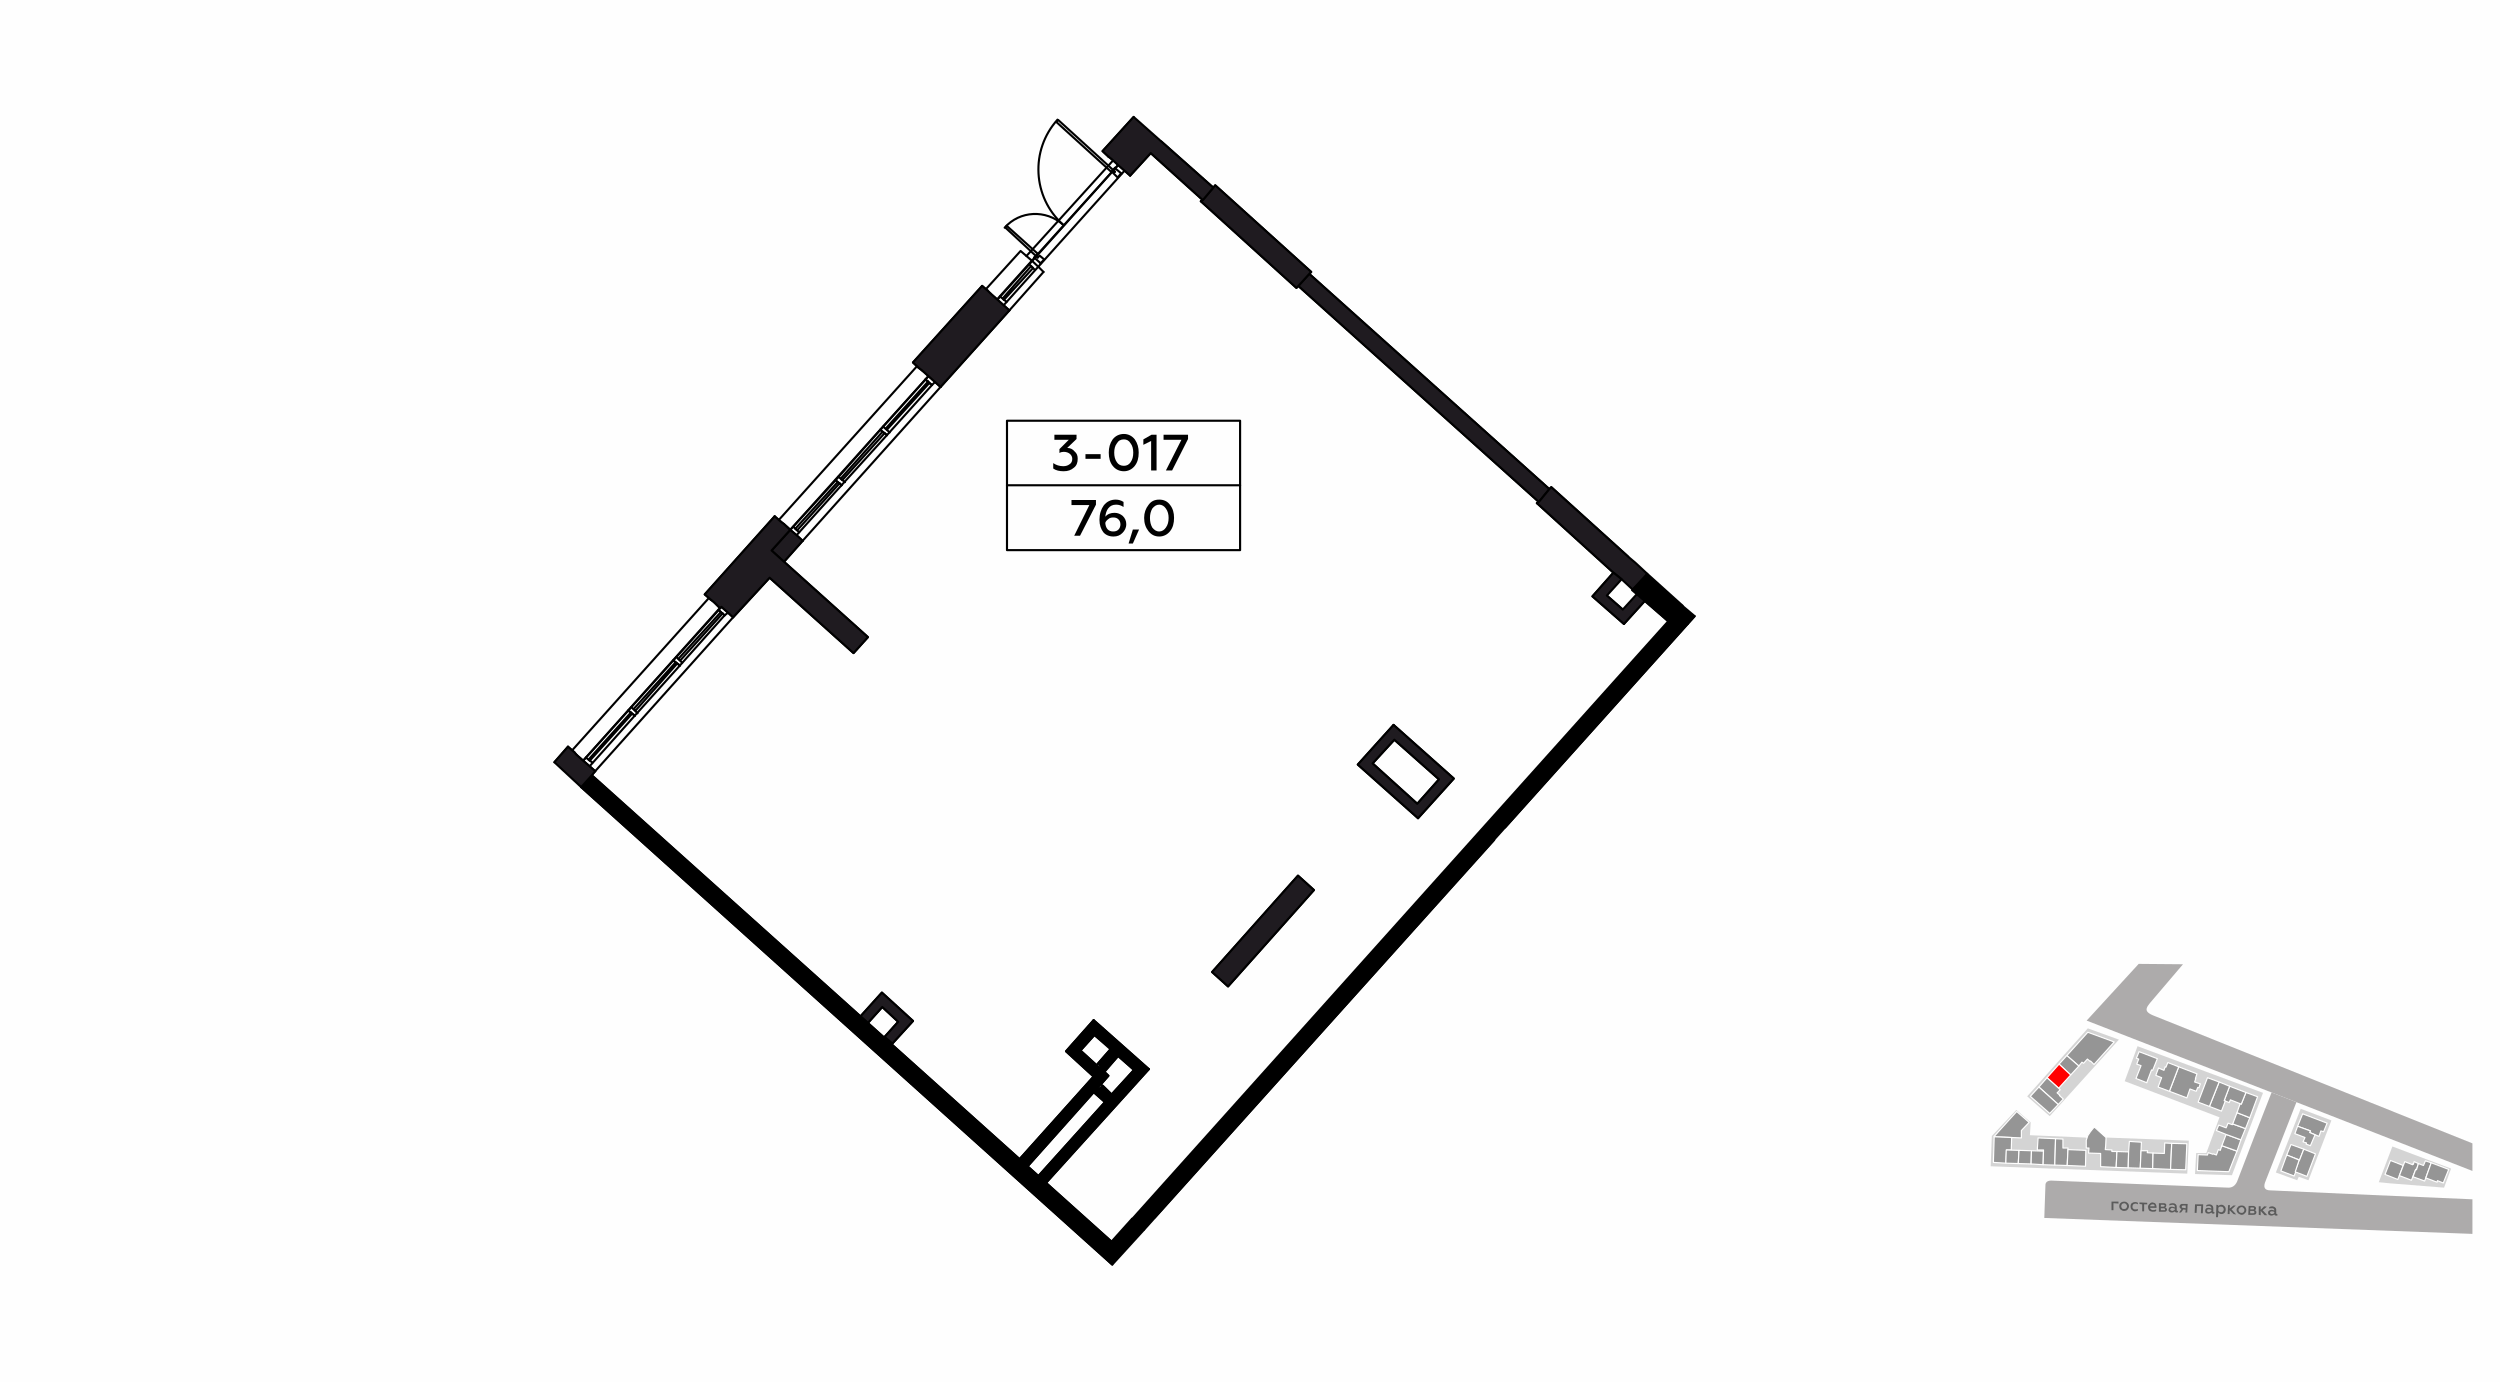 <?xml version="1.0" encoding="UTF-8"?>
<!DOCTYPE svg PUBLIC "-//W3C//DTD SVG 1.1//EN" "http://www.w3.org/Graphics/SVG/1.1/DTD/svg11.dtd">
<!-- Creator: CorelDRAW X8 -->
<svg xmlns="http://www.w3.org/2000/svg" xml:space="preserve" width="100%" height="100%" version="1.1" style="shape-rendering:geometricPrecision; text-rendering:geometricPrecision; image-rendering:optimizeQuality; fill-rule:evenodd; clip-rule:evenodd"
viewBox="0 0 6435 3556"
 xmlns:xlink="http://www.w3.org/1999/xlink">
 <defs>
  <style type="text/css">
   <![CDATA[
    .str3 {stroke:black;stroke-width:5.43;stroke-linecap:round;stroke-linejoin:round}
    .str1 {stroke:black;stroke-width:5.43;stroke-linecap:round;stroke-linejoin:round}
    .str2 {stroke:black;stroke-width:5.43;stroke-linecap:round;stroke-linejoin:round}
    .str5 {stroke:black;stroke-width:5.49;stroke-linecap:round;stroke-linejoin:round}
    .str4 {stroke:black;stroke-width:5.51;stroke-linecap:round;stroke-linejoin:round}
    .str0 {stroke:white;stroke-width:2.99;stroke-linecap:round;stroke-linejoin:round}
    .fil1 {fill:none}
    .fil7 {fill:none;fill-rule:nonzero}
    .fil0 {fill:#FEFEFE}
    .fil8 {fill:#1F1B20}
    .fil9 {fill:black}
    .fil5 {fill:#959595}
    .fil2 {fill:#ADABAB}
    .fil3 {fill:#D4D4D4}
    .fil6 {fill:red}
    .fil4 {fill:#5B5B5B;fill-rule:nonzero}
    .fil10 {fill:black;fill-rule:nonzero}
   ]]>
  </style>
 </defs>
 <g id="Слой_x0020_1">
  <g id="_658939280">
   <g>
    <rect class="fil0" width="6435" height="3556"/>
    <rect class="fil1" x="5094" y="2209" width="1270" height="1270"/>
    <path class="fil2" d="M6364 3087c-173,-7 -346,-15 -520,-23 -16,0 -19,-9 -12,-25l79 -202 -64 -25c-30,77 -60,153 -89,230 -5,10 -12,15 -22,15 -150,-6 -301,-12 -452,-18 -11,-1 -18,2 -19,10l-3 86 1102 41 0 -89z"/>
    <path class="fil2" d="M5847 2812l64 25 453 177 0 -71 -816 -327c-38,-14 -22,-24 2,-53l69 -81 -114 -1 -134 146 476 185z"/>
    <polygon class="fil3" points="6158,2951 6309,3008 6291,3057 6153,3046 6123,3043 "/>
    <polygon class="fil3" points="5922,2854 6001,2884 5942,3038 5917,3029 5913,3038 5858,3018 "/>
    <polygon class="fil3" points="5650,3022 5653,2968 5679,2968 5713,2876 5469,2783 5502,2693 5825,2813 5745,3025 "/>
    <polygon class="fil3" points="5190,2857 5227,2889 5225,2922 5366,2928 5372,2929 5374,2923 5379,2914 5391,2901 5420,2928 5634,2936 5630,3021 5124,3002 5127,2924 "/>
    <polygon class="fil3" points="5374,2647 5454,2676 5276,2873 5218,2822 "/>
    <polygon class="fil4" points="5440,3115 5440,3097 5453,3098 5453,3093 5435,3093 5435,3115 "/>
    <path id="1" class="fil4" d="M5467 3112c-2,0 -4,0 -5,-2 -1,-1 -2,-3 -2,-5 0,-2 1,-4 2,-6 2,-1 4,-2 6,-2 2,1 4,1 5,3 1,1 2,3 2,5 0,2 -1,4 -2,5 -2,2 -4,2 -6,2zm0 5c4,0 7,-1 9,-3 2,-3 4,-5 4,-9 0,-3 -1,-6 -3,-8 -3,-3 -6,-4 -9,-4 -4,0 -7,1 -9,3 -3,2 -4,5 -4,9 0,3 1,6 3,8 3,2 5,4 9,4z"/>
    <path id="2" class="fil4" d="M5495 3118c3,0 6,-1 8,-2l0 -4c-2,1 -4,1 -7,1 -2,0 -4,0 -5,-2 -2,-1 -2,-3 -2,-5 0,-3 1,-4 2,-6 2,-1 4,-2 6,-2 2,0 4,1 6,2l0 -4c-2,-1 -4,-2 -7,-2 -3,0 -6,1 -9,3 -2,2 -3,5 -3,8 0,4 1,7 3,9 2,2 5,4 8,4z"/>
    <polygon id="3" class="fil4" points="5519,3118 5519,3100 5527,3100 5527,3096 5507,3095 5507,3099 5514,3100 5514,3118 "/>
    <path id="4" class="fil4" d="M5529 3107c0,3 1,6 3,9 3,2 6,3 9,3 4,0 6,0 9,-2l0 -4c-3,1 -5,2 -8,2 -4,0 -7,-3 -8,-6l17 0 0 -1c0,-4 -1,-8 -4,-11 -2,-1 -4,-1 -6,-2 -3,0 -6,1 -8,4 -3,2 -4,5 -4,8zm5 -2c1,-3 3,-5 7,-5 1,0 3,0 4,1 1,2 1,3 1,4l-12 0z"/>
    <path id="5" class="fil4" d="M5570 3119c5,1 7,-2 8,-5 0,-3 -2,-5 -5,-6 2,-1 3,-3 3,-5 1,-3 -2,-6 -6,-6l-13 0 0 22 13 0zm-8 -9l7 0c2,0 4,1 4,3 0,2 -2,3 -4,2l-7 0 0 -5zm0 -9l6 0c2,0 4,1 4,3 -1,1 -2,2 -4,2l-6 0 0 -5z"/>
    <path id="6" class="fil4" d="M5604 3117c-1,0 -1,-1 -1,-3l0 -8c0,-5 -4,-9 -10,-9 -4,0 -6,1 -9,2l0 4c3,-1 5,-2 8,-2 4,0 6,2 6,5l0 2c-2,-1 -5,-2 -7,-2 -3,0 -5,0 -7,2 -1,1 -2,3 -2,5 -1,2 0,4 2,6 1,1 3,2 6,2 3,0 6,-1 8,-3 1,2 2,3 5,3 1,0 2,0 3,-1l0 -4c-1,1 -1,1 -2,1zm-6 -3c-2,1 -4,3 -7,3 -3,-1 -5,-2 -5,-4 1,-2 3,-4 6,-4 2,1 4,1 6,2l0 3z"/>
    <path id="7" class="fil4" d="M5614 3121l6 -8 6 1 -1 7 5 0 1 -22 -12 0c-5,-1 -8,2 -9,6 0,4 2,6 5,7l-6 9 5 0zm6 -12c-3,0 -5,-1 -4,-3 0,-2 1,-3 4,-3l6 0 0 7 -6 -1z"/>
    <polygon id="8" class="fil4" points="5654,3122 5655,3104 5666,3104 5665,3123 5670,3123 5671,3100 5650,3100 5649,3122 "/>
    <path id="9" class="fil4" d="M5699 3120c-2,0 -2,-1 -2,-2l0 -9c0,-5 -4,-9 -10,-9 -3,0 -6,1 -8,2l0 4c2,-1 4,-2 7,-2 4,1 6,2 6,6l0 1c-2,-1 -4,-2 -7,-2 -3,0 -5,0 -7,2 -1,1 -2,3 -2,5 0,2 0,4 2,6 1,1 3,2 6,2 3,0 6,-1 8,-3 1,2 2,3 5,3 1,0 2,0 3,-1l0 -3c-1,0 -1,0 -1,0zm-7 -3c-2,2 -4,3 -7,3 -3,0 -4,-2 -4,-4 0,-2 2,-4 5,-3 2,0 4,0 6,1l0 3z"/>
    <path id="10" class="fil4" d="M5718 3101c-3,0 -6,1 -8,4l0 -3 -5 -1 -1 32 5 0 1 -12c2,2 4,4 8,4 3,0 5,-1 8,-3 2,-3 3,-5 3,-9 0,-3 -1,-6 -3,-8 -2,-2 -4,-4 -8,-4zm-1 5c2,0 4,0 5,2 1,1 2,3 2,5 0,2 -1,4 -2,5 -2,2 -3,3 -6,2 -2,0 -5,-1 -6,-4l0 -7c1,-2 4,-4 7,-3z"/>
    <polygon id="11" class="fil4" points="5739,3125 5739,3115 5749,3125 5756,3126 5744,3113 5755,3103 5749,3103 5739,3111 5740,3102 5735,3102 5734,3125 "/>
    <path id="12" class="fil4" d="M5769 3122c-2,0 -3,-1 -5,-2 -1,-2 -2,-3 -2,-6 0,-2 1,-3 3,-5 1,-1 3,-2 5,-2 2,0 4,1 5,3 2,1 2,3 2,5 0,2 -1,4 -2,5 -2,2 -3,2 -6,2zm0 5c4,0 7,-1 9,-4 3,-2 4,-5 4,-8 0,-3 -1,-6 -3,-8 -2,-3 -5,-4 -9,-4 -4,0 -7,1 -9,3 -2,2 -4,5 -4,8 0,4 1,6 4,9 2,2 5,3 8,4z"/>
    <path id="13" class="fil4" d="M5800 3127c5,0 8,-2 8,-6 0,-3 -1,-5 -4,-6 2,-1 3,-2 3,-5 0,-3 -2,-5 -7,-6l-12 0 -1 23 13 0zm-8 -10l8 0c2,0 3,2 3,3 0,2 -1,3 -4,3l-7 0 0 -6zm1 -9l6 0c2,0 3,1 3,3 0,2 -1,2 -3,2l-7 0 1 -5z"/>
    <polygon id="14" class="fil4" points="5819,3128 5819,3117 5829,3128 5836,3128 5824,3115 5835,3106 5828,3105 5819,3114 5819,3105 5814,3105 5814,3127 "/>
    <path id="15" class="fil4" d="M5861 3125c-1,0 -2,-1 -2,-2l0 -9c0,-5 -4,-8 -10,-9 -3,0 -6,1 -8,2l0 4c2,-1 4,-1 7,-1 4,0 6,2 6,5l0 1c-2,-1 -4,-2 -7,-2 -2,0 -5,1 -6,2 -2,1 -3,3 -3,5 0,3 0,4 2,6 2,1 4,2 6,2 3,0 6,-1 8,-3 1,2 2,3 5,3 1,0 2,0 3,0l0 -4c0,0 -1,0 -1,0zm-7 -3c-1,2 -4,3 -6,3 -3,0 -5,-2 -5,-4 0,-2 2,-3 5,-3 2,0 4,0 6,2l0 2z"/>
    <polygon class="fil5 str0" points="5191,2861 5223,2889 5203,2910 5203,2929 5133,2926 5133,2925 "/>
    <polygon class="fil5 str0" points="5133,2926 5178,2928 5177,2960 5165,2960 5163,2994 5131,2992 "/>
    <polygon class="fil5 str0" points="5164,2960 5197,2961 5195,2995 5163,2994 "/>
    <polygon class="fil5 str0" points="5197,2961 5229,2962 5228,2996 5195,2995 "/>
    <polygon class="fil5 str0" points="5229,2962 5260,2963 5259,2998 5228,2996 "/>
    <polygon class="fil5 str0" points="5259,2998 5260,2960 5244,2960 5246,2929 5291,2931 5289,2999 "/>
    <polygon class="fil5 str0" points="5289,2999 5291,2931 5310,2932 5310,2955 5323,2955 5321,3000 "/>
    <polygon class="fil5 str0" points="5321,3000 5323,2959 5369,2961 5368,3002 "/>
    <polygon class="fil5 str0" points="5376,2968 5377,2955 5370,2955 5370,2935 5374,2923 5380,2914 5387,2905 5391,2901 5421,2928 5420,2949 5419,2959 5436,2960 5436,2964 5449,2964 5447,3005 5407,3003 5407,2969 "/>
    <polygon class="fil5 str0" points="5449,2964 5479,2965 5478,3006 5447,3005 "/>
    <polygon class="fil5 str0" points="5479,2965 5481,2938 5512,2940 5509,3007 5478,3006 "/>
    <polygon class="fil5 str0" points="5511,2962 5528,2962 5527,2967 5542,2968 5541,3008 5509,3007 "/>
    <polygon class="fil5 str0" points="5542,2968 5571,2969 5572,2942 5590,2943 5587,3010 5541,3008 "/>
    <polygon class="fil5 str0" points="5590,2943 5629,2944 5626,3011 5587,3010 "/>
    <polygon class="fil5 str0" points="5682,2973 5684,2967 5696,2971 5697,2970 5705,2973 5710,2959 5715,2961 5719,2949 5758,2963 5737,3016 5656,3013 5658,2972 "/>
    <polygon class="fil5 str0" points="5758,2963 5719,2949 5730,2920 5768,2934 5768,2934 "/>
    <polygon class="fil5 str0" points="5730,2920 5705,2910 5711,2896 5730,2903 5735,2891 5746,2895 5747,2893 5780,2905 5768,2934 "/>
    <polygon class="fil5 str0" points="5747,2893 5758,2864 5791,2877 5780,2905 "/>
    <polygon class="fil5 str0" points="5758,2864 5766,2841 5769,2842 5781,2812 5811,2823 5791,2877 "/>
    <polygon class="fil5 str0" points="5781,2812 5769,2842 5741,2831 5738,2838 5725,2833 5739,2796 "/>
    <polygon class="fil5 str0" points="5739,2796 5725,2833 5728,2834 5718,2860 5687,2848 5712,2785 "/>
    <polygon class="fil5 str0" points="5712,2785 5687,2848 5658,2837 5682,2774 "/>
    <polygon class="fil5 str0" points="5655,2764 5651,2776 5652,2776 5649,2785 5664,2790 5663,2791 5660,2800 5657,2799 5653,2809 5637,2803 5629,2826 5584,2809 5608,2746 "/>
    <polygon class="fil5 str0" points="5584,2809 5555,2798 5564,2774 5549,2768 5556,2749 5570,2755 5573,2746 5575,2747 5580,2735 5608,2746 "/>
    <polygon class="fil5 str0" points="5538,2754 5526,2786 5526,2787 5498,2776 5511,2743 5500,2739 5505,2726 5499,2724 5506,2707 5553,2725 5541,2755 "/>
    <polygon class="fil5 str0" points="5374,2657 5442,2682 5390,2740 5381,2731 5380,2732 5373,2726 5363,2737 5359,2734 5351,2744 5320,2717 "/>
    <polygon class="fil5 str0" points="5320,2717 5351,2744 5330,2767 5300,2739 "/>
    <polygon class="fil6 str0" points="5330,2767 5299,2801 5269,2774 5300,2739 "/>
    <polygon class="fil5 str0" points="5269,2774 5303,2805 5295,2813 5302,2819 5301,2820 5311,2829 5298,2843 5248,2798 "/>
    <polygon class="fil5 str0" points="5298,2843 5276,2866 5226,2822 5248,2798 "/>
    <polygon class="fil5 str0" points="5927,2867 5990,2891 5981,2913 5974,2911 5969,2925 5945,2915 5947,2911 5914,2899 "/>
    <polygon class="fil5 str0" points="5914,2899 5947,2911 5945,2915 5959,2921 5947,2949 5936,2945 5937,2942 5928,2939 5933,2928 5907,2918 "/>
    <polygon class="fil5 str0" points="5897,2946 5930,2958 5919,2986 5886,2973 "/>
    <polygon class="fil5 str0" points="5930,2958 5960,2970 5938,3028 5907,3016 5918,2986 5919,2986 "/>
    <polygon class="fil5 str0" points="5886,2973 5918,2986 5908,3016 5909,3017 5905,3027 5871,3014 "/>
    <polygon class="fil5 str0" points="6139,3023 6153,2987 6186,3000 6172,3036 "/>
    <polygon class="fil5 str0" points="6186,3000 6190,2990 6210,2998 6210,2996 6212,2997 6214,2990 6225,2995 6220,3011 6218,3010 6207,3038 6176,3026 "/>
    <polygon class="fil5 str0" points="6225,2995 6238,3000 6243,2988 6258,2993 6241,3040 6211,3029 6218,3010 6220,3011 "/>
    <polygon class="fil5 str0" points="6258,2993 6303,3010 6289,3045 6274,3039 6273,3043 6244,3032 "/>
   </g>
   <g>
    <line class="fil7 str1" x1="1496" y1="2026" x2="2863" y2= "3255" />
    <line class="fil7 str1" x1="2861" y1="3196" x2="1523" y2= "1995" />
    <line class="fil7 str1" x1="1496" y1="2026" x2="1532" y2= "1985" />
    <path class="fil7 str1" d="M1887 1589l94 -102m-124 75l30 27"/>
    <line class="fil7 str1" x1="2018" y1="1446" x2="2066" y2= "1392" />
    <polyline class="fil7 str1" points="2033,1365 1986,1417 2018,1446 "/>
    <line class="fil7 str1" x1="2421" y1="996" x2="2598" y2= "799" />
    <line class="fil7 str1" x1="2909" y1="452" x2="2962" y2= "394" />
    <line class="fil7 str1" x1="2645" y1="3002" x2="2815" y2= "2811" />
    <polyline class="fil7 str1" points="2834,2791 2853,2769 2843,2759 "/>
    <line class="fil7 str1" x1="2815" y1="2771" x2="2625" y2= "2983" />
    <line class="fil7 str1" x1="2822" y1="2742" x2="2781" y2= "2704" />
    <polyline class="fil7 str1" points="2815,2626 2744,2706 2815,2771 "/>
    <line class="fil7 str1" x1="2781" y1="2704" x2="2817" y2= "2664" />
    <line class="fil7 str1" x1="2957" y1="2752" x2="2815" y2= "2626" />
    <polyline class="fil7 str1" points="2817,2664 2860,2699 2822,2742 "/>
    <polyline class="fil7 str1" points="2843,2759 2878,2718 2919,2754 2861,2817 "/>
    <line class="fil7 str1" x1="2844" y1="2837" x2="2673" y2= "3027" />
    <line class="fil7 str1" x1="2693" y1="3044" x2="2957" y2= "2752" />
    <polyline class="fil7 str1" points="4180,1606 4238,1542 4220,1523 "/>
    <line class="fil7 str1" x1="4177" y1="1569" x2="4136" y2= "1533" />
    <polyline class="fil7 str1" points="4153,1474 4099,1535 4180,1606 "/>
    <polyline class="fil7 str1" points="2962,394 3096,515 3123,483 2989,364 "/>
    <polyline class="fil7 str1" points="3342,736 3961,1292 3988,1259 3370,705 3342,736 "/>
    <line class="fil7 str1" x1="2972" y1="3134" x2="3846" y2= "2162" />
    <line class="fil7 str1" x1="3874" y1="2130" x2="4362" y2= "1586" />
    <line class="fil7 str1" x1="2234" y1="2633" x2="2271" y2= "2592" />
    <polyline class="fil7 str1" points="2350,2628 2270,2555 2215,2616 "/>
    <polyline class="fil7 str1" points="2271,2592 2312,2630 2277,2669 2297,2686 2350,2628 "/>
    <polyline class="fil7 str1" points="3587,1866 3495,1968 3650,2106 "/>
    <line class="fil7 str1" x1="3533" y1="1965" x2="3589" y2= "1904" />
    <polyline class="fil7 str1" points="3650,2106 3742,2004 3587,1866 "/>
    <polyline class="fil7 str1" points="3589,1904 3704,2006 3648,2069 3533,1965 "/>
    <line class="fil7 str1" x1="4313" y1="1579" x2="4344" y2= "1606" />
    <line class="fil7 str1" x1="2815" y1="2811" x2="2844" y2= "2837" />
    <line class="fil7 str1" x1="2861" y1="2817" x2="2834" y2= "2791" />
    <polyline class="fil7 str1" points="2918,301 2838,389 2853,403 "/>
    <line class="fil7 str1" x1="2853" y1="403" x2="2861" y2= "409" />
    <line class="fil7 str1" x1="2861" y1="409" x2="2909" y2= "452" />
    <polyline class="fil7 str1" points="2528,736 2350,933 2365,947 "/>
    <line class="fil7 str1" x1="2365" y1="947" x2="2373" y2= "953" />
    <line class="fil7 str1" x1="2373" y1="953" x2="2421" y2= "996" />
    <line class="fil7 str1" x1="2598" y1="799" x2="2550" y2= "756" />
    <line class="fil7 str1" x1="2550" y1="756" x2="2542" y2= "748" />
    <line class="fil7 str1" x1="2542" y1="748" x2="2528" y2= "736" />
    <polyline class="fil7 str1" points="1994,1329 1814,1530 1829,1543 "/>
    <line class="fil7 str1" x1="1829" y1="1543" x2="1838" y2= "1550" />
    <polyline class="fil7 str1" points="1838,1550 1853,1565 1857,1562 "/>
    <line class="fil7 str1" x1="2066" y1="1392" x2="2018" y2= "1349" />
    <line class="fil7 str1" x1="2018" y1="1349" x2="2010" y2= "1343" />
    <line class="fil7 str1" x1="2010" y1="1343" x2="1994" y2= "1329" />
    <line class="fil7 str1" x1="1462" y1="1922" x2="1427" y2= "1962" />
    <line class="fil7 str1" x1="1532" y1="1985" x2="1484" y2= "1943" />
    <line class="fil7 str1" x1="1484" y1="1943" x2="1478" y2= "1936" />
    <line class="fil7 str1" x1="1478" y1="1936" x2="1462" y2= "1922" />
    <polyline class="fil7 str1" points="2538,744 2627,646 2656,671 "/>
    <line class="fil7 str1" x1="2005" y1="1338" x2="2360" y2= "943" />
    <line class="fil7 str1" x1="1473" y1="1931" x2="1824" y2= "1540" />
    <line class="fil7 str1" x1="2642" y1="659" x2="2865" y2= "413" />
    <line class="fil7 str1" x1="2878" y1="425" x2="2656" y2= "671" />
    <polyline class="fil7 str1" points="1518,1958 1627,1837 1624,1834 1515,1955 1518,1958 "/>
    <polyline class="fil7 str1" points="1636,1829 1743,1708 1739,1705 1631,1825 1636,1829 "/>
    <line class="fil7 str1" x1="1617" y1="1829" x2="1624" y2= "1834" />
    <line class="fil7 str1" x1="1627" y1="1837" x2="1634" y2= "1842" />
    <line class="fil7 str1" x1="1733" y1="1700" x2="1739" y2= "1705" />
    <line class="fil7 str1" x1="1743" y1="1708" x2="1750" y2= "1713" />
    <line class="fil7 str1" x1="1865" y1="1584" x2="1874" y2= "1577" />
    <polyline class="fil7 str1" points="1857,1562 1850,1570 1865,1584 "/>
    <line class="fil7 str1" x1="1634" y1="1842" x2="1750" y2= "1713" />
    <line class="fil7 str1" x1="1641" y1="1836" x2="1625" y2= "1820" />
    <polyline class="fil7 str1" points="1733,1700 1617,1829 1634,1842 "/>
    <polyline class="fil7 str1" points="2052,1365 2161,1244 2156,1241 2047,1361 2052,1365 "/>
    <polyline class="fil7 str1" points="2168,1236 2277,1115 2271,1112 2164,1232 2168,1236 "/>
    <line class="fil7 str1" x1="2151" y1="1236" x2="2156" y2= "1241" />
    <line class="fil7 str1" x1="2161" y1="1244" x2="2166" y2= "1249" />
    <line class="fil7 str1" x1="2266" y1="1106" x2="2271" y2= "1112" />
    <line class="fil7 str1" x1="2277" y1="1115" x2="2283" y2= "1120" />
    <line class="fil7 str1" x1="2399" y1="991" x2="2406" y2= "984" />
    <polyline class="fil7 str1" points="2389,969 2382,977 2399,991 "/>
    <line class="fil7 str1" x1="2166" y1="1249" x2="2283" y2= "1120" />
    <line class="fil7 str1" x1="2175" y1="1241" x2="2158" y2= "1227" />
    <polyline class="fil7 str1" points="2266,1106 2151,1236 2166,1249 "/>
    <polyline class="fil7 str1" points="2584,772 2659,690 2654,685 2581,768 2584,772 "/>
    <line class="fil7 str1" x1="2673" y1="687" x2="2656" y2= "671" />
    <line class="fil7 str1" x1="2649" y1="680" x2="2664" y2= "695" />
    <polyline class="fil7 str1" points="2662,663 2662,663 2671,653 "/>
    <polyline class="fil7 str1" points="2671,663 2676,658 2688,668 2678,678 "/>
    <polyline class="fil7 str1" points="2671,663 2588,586 2591,581 2671,653 "/>
    <path class="fil7 str1" d="M2736 578c-44,-39 -111,-36 -150,8"/>
    <line class="fil7 str1" x1="2870" y1="433" x2="2870" y2= "432" />
    <polyline class="fil7 str1" points="2870,442 2865,445 2877,457 2885,447 "/>
    <polyline class="fil7 str1" points="2870,442 2724,309 2719,314 2860,442 2870,432 "/>
    <path class="fil7 str1" d="M2722 308c-71,79 -64,200 14,270"/>
    <line class="fil7 str1" x1="2870" y1="433" x2="2887" y2= "447" />
    <line class="fil7 str1" x1="2679" y1="678" x2="2662" y2= "663" />
    <line class="fil7 str1" x1="1518" y1="1972" x2="1634" y2= "1842" />
    <line class="fil7 str1" x1="1525" y1="1963" x2="1508" y2= "1950" />
    <line class="fil7 str1" x1="1617" y1="1829" x2="1501" y2= "1958" />
    <line class="fil7 str1" x1="2050" y1="1378" x2="2166" y2= "1249" />
    <line class="fil7 str1" x1="2057" y1="1370" x2="2042" y2= "1356" />
    <line class="fil7 str1" x1="2151" y1="1236" x2="2033" y2= "1365" />
    <line class="fil7 str1" x1="2584" y1="785" x2="2894" y2= "440" />
    <line class="fil7 str1" x1="2591" y1="777" x2="2574" y2= "763" />
    <line class="fil7 str1" x1="2878" y1="425" x2="2567" y2= "772" />
    <polyline class="fil7 str1" points="1751,1700 1860,1579 1855,1576 1746,1696 1751,1700 "/>
    <polyline class="fil7 str1" points="2283,1106 2392,986 2389,982 2280,1103 2283,1106 "/>
    <line class="fil7 str1" x1="1850" y1="1570" x2="1855" y2= "1576" />
    <polyline class="fil7 str1" points="1860,1579 1865,1584 1750,1713 "/>
    <line class="fil7 str1" x1="1756" y1="1706" x2="1741" y2= "1691" />
    <polyline class="fil7 str1" points="1850,1570 1733,1700 1750,1713 "/>
    <line class="fil7 str1" x1="2382" y1="977" x2="2389" y2= "982" />
    <polyline class="fil7 str1" points="2392,986 2399,991 2283,1120 "/>
    <line class="fil7 str1" x1="2290" y1="1113" x2="2273" y2= "1098" />
    <polyline class="fil7 str1" points="2382,977 2266,1106 2283,1120 "/>
    <line class="fil7 str1" x1="3956" y1="1295" x2="4153" y2= "1474" />
    <polyline class="fil7 str1" points="4191,1433 3993,1254 3988,1259 "/>
    <line class="fil7 str1" x1="3961" y1="1292" x2="3956" y2= "1295" />
    <polyline class="fil7 str1" points="3161,2539 3382,2291 3341,2254 3120,2502 3161,2539 "/>
    <polyline class="fil7 str1" points="3091,518 3337,741 3342,736 "/>
    <polyline class="fil7 str1" points="3370,705 3375,700 3128,477 3123,483 "/>
    <line class="fil7 str1" x1="3096" y1="515" x2="3091" y2= "518" />
    <polyline class="fil7 str1" points="1981,1487 2197,1681 2234,1640 2018,1446 "/>
    <line class="fil7 str1" x1="4294" y1="1599" x2="4235" y2= "1547" />
    <line class="fil7 str1" x1="2033" y1="1365" x2="2389" y2= "969" />
    <line class="fil7 str1" x1="2567" y1="770" x2="2656" y2= "671" />
    <line class="fil7 str1" x1="2686" y1="700" x2="2598" y2= "799" />
    <line class="fil7 str1" x1="2421" y1="996" x2="2066" y2= "1392" />
    <line class="fil7 str1" x1="2686" y1="700" x2="2673" y2= "687" />
    <line class="fil7 str1" x1="1501" y1="1958" x2="1853" y2= "1565" />
    <line class="fil7 str1" x1="1887" y1="1589" x2="1532" y2= "1985" />
    <polygon class="fil8 str2" points="2350,2628 2270,2555 2215,2616 2234,2633 2271,2592 2312,2630 2277,2669 2297,2686 "/>
    <polygon class="fil8 str2" points="3341,2254 3120,2502 3161,2539 3382,2291 "/>
    <polygon class="fil9 str3" points="2914,3137 2861,3196 1523,1996 1496,2026 2863,3255 2945,3165 "/>
    <polygon class="fil9 str3" points="2945,3165 4362,1586 4330,1559 2914,3138 2944,3165 "/>
    <polygon class="fil9 str3" points="2625,2983 2815,2771 2744,2706 2815,2626 2957,2752 2919,2754 2817,2664 2781,2704 2853,2769 2645,3002 "/>
    <polygon class="fil9 str3" points="2673,3027 2919,2754 2957,2752 2693,3044 2690,3040 "/>
    <polygon class="fil9 str3" points="2827,2737 2860,2699 2878,2718 2841,2759 "/>
    <polygon class="fil9 str3" points="2839,2795 2861,2817 2844,2836 2815,2811 "/>
    <polygon class="fil8 str2" points="1427,1962 1496,2026 1523,1996 1532,1985 1501,1958 1484,1943 1478,1936 1462,1922 1427,1962 "/>
    <polygon class="fil8 str2" points="1986,1417 2018,1446 2066,1392 2051,1378 2034,1364 2033,1365 "/>
    <polygon class="fil8 str2" points="2018,1446 1986,1417 2033,1365 2034,1364 2018,1349 2010,1343 1994,1329 1814,1530 1829,1543 1838,1550 1853,1565 1857,1562 1874,1577 1887,1589 1981,1487 2197,1681 2234,1640 "/>
    <polygon class="fil8 str2" points="2373,953 2421,996 2598,799 2567,771 2550,756 2542,748 2528,736 2350,933 2365,947 "/>
    <path class="fil8 str2" d="M3587 1866l-92 102 155 138 92 -102 -155 -138zm2 38l115 102 -56 63 -115 -104 56 -61z"/>
    <polygon class="fil8 str2" points="3342,736 3961,1292 3988,1259 3370,705 "/>
    <polygon class="fil8 str2" points="3988,1259 3961,1292 3956,1295 4153,1474 4174,1491 4203,1518 4208,1513 4237,1482 4240,1477 4211,1450 4191,1433 3993,1254 "/>
    <polygon class="fil8 str2" points="4180,1606 4238,1542 4226,1529 4219,1523 4177,1569 4136,1533 4174,1491 4153,1474 4099,1535 "/>
    <polygon class="fil8 str2" points="3342,736 3370,705 3375,700 3128,477 3123,483 3096,515 3091,518 3337,741 "/>
    <polygon class="fil8 str2" points="2918,301 2838,389 2853,403 2861,409 2878,425 2909,452 2962,394 3096,515 3123,483 "/>
    <polygon class="fil9 str3" points="4240,1477 4331,1559 4294,1599 4201,1519 "/>
    <g>
     <rect class="fil1 str4" x="2592" y="1083" width="600" height="333"/>
     <path class="fil10" d="M2738 1213c11,0 19,-3 26,-9 7,-5 10,-13 10,-23 0,-8 -2,-14 -8,-19 -5,-6 -11,-9 -19,-9l24 -23 0 -11 -57 0 0 13 37 0 -24 24 0 10c3,-2 7,-3 11,-3 13,0 22,8 22,18 0,6 -2,11 -7,14 -4,3 -9,5 -16,5 -10,0 -19,-3 -26,-8l0 14c7,5 16,7 27,7z"/>
     <polygon id="1" class="fil10" points="2833,1181 2833,1169 2794,1169 2794,1181 "/>
     <path id="2" class="fil10" d="M2893 1213c11,0 21,-5 28,-14 7,-9 10,-20 10,-34 0,-13 -3,-24 -10,-34 -7,-9 -17,-14 -28,-14 -12,0 -22,5 -29,14 -7,10 -10,21 -10,34 0,14 3,25 10,34 7,9 17,14 29,14zm0 -14c-8,0 -14,-3 -18,-9 -5,-7 -7,-15 -7,-25 0,-9 2,-18 7,-24 4,-7 10,-10 18,-10 7,0 13,3 17,10 5,6 7,15 7,24 0,10 -2,18 -7,25 -4,6 -10,9 -17,9z"/>
     <polygon id="3" class="fil10" points="2977,1211 2977,1119 2964,1119 2943,1131 2943,1145 2963,1135 2963,1211 "/>
     <polygon id="4" class="fil10" points="3017,1211 3058,1130 3058,1119 2995,1119 2995,1132 3041,1132 3001,1211 "/>
     <line class="fil1 str5" x1="2592" y1="1249" x2="3192" y2= "1249" />
     <polygon class="fil10" points="2780,1379 2821,1299 2821,1287 2758,1287 2758,1300 2804,1300 2765,1379 "/>
     <path id="1" class="fil10" d="M2866 1381c10,0 17,-3 23,-9 6,-6 10,-13 10,-23 0,-8 -3,-15 -9,-21 -6,-5 -13,-8 -21,-8 -10,0 -18,3 -24,10 1,-8 3,-16 8,-22 5,-6 11,-9 20,-9 7,0 13,2 19,6l0 -13c-6,-4 -13,-6 -20,-6 -13,0 -23,5 -31,15 -7,10 -11,22 -11,37 0,14 4,24 10,32 6,7 15,11 26,11zm-1 -13c-12,0 -19,-8 -20,-22 1,-4 4,-7 8,-10 3,-3 8,-4 12,-4 6,0 10,1 14,5 3,3 5,7 5,13 0,5 -2,10 -5,13 -4,4 -8,5 -14,5z"/>
     <polygon id="2" class="fil10" points="2916,1399 2932,1363 2916,1363 2905,1399 "/>
     <path id="3" class="fil10" d="M2984 1381c11,0 21,-5 28,-14 7,-9 10,-20 10,-34 0,-13 -3,-24 -10,-33 -7,-10 -17,-14 -28,-14 -12,0 -21,4 -28,14 -7,9 -11,20 -11,33 0,14 4,25 11,34 7,9 16,14 28,14zm0 -13c-8,0 -13,-4 -18,-10 -4,-7 -6,-15 -6,-25 0,-9 2,-17 6,-24 5,-6 10,-10 18,-10 7,0 13,4 17,10 5,7 7,15 7,24 0,10 -2,18 -7,25 -4,6 -10,10 -17,10z"/>
    </g>
   </g>
  </g>
 </g>
</svg>
